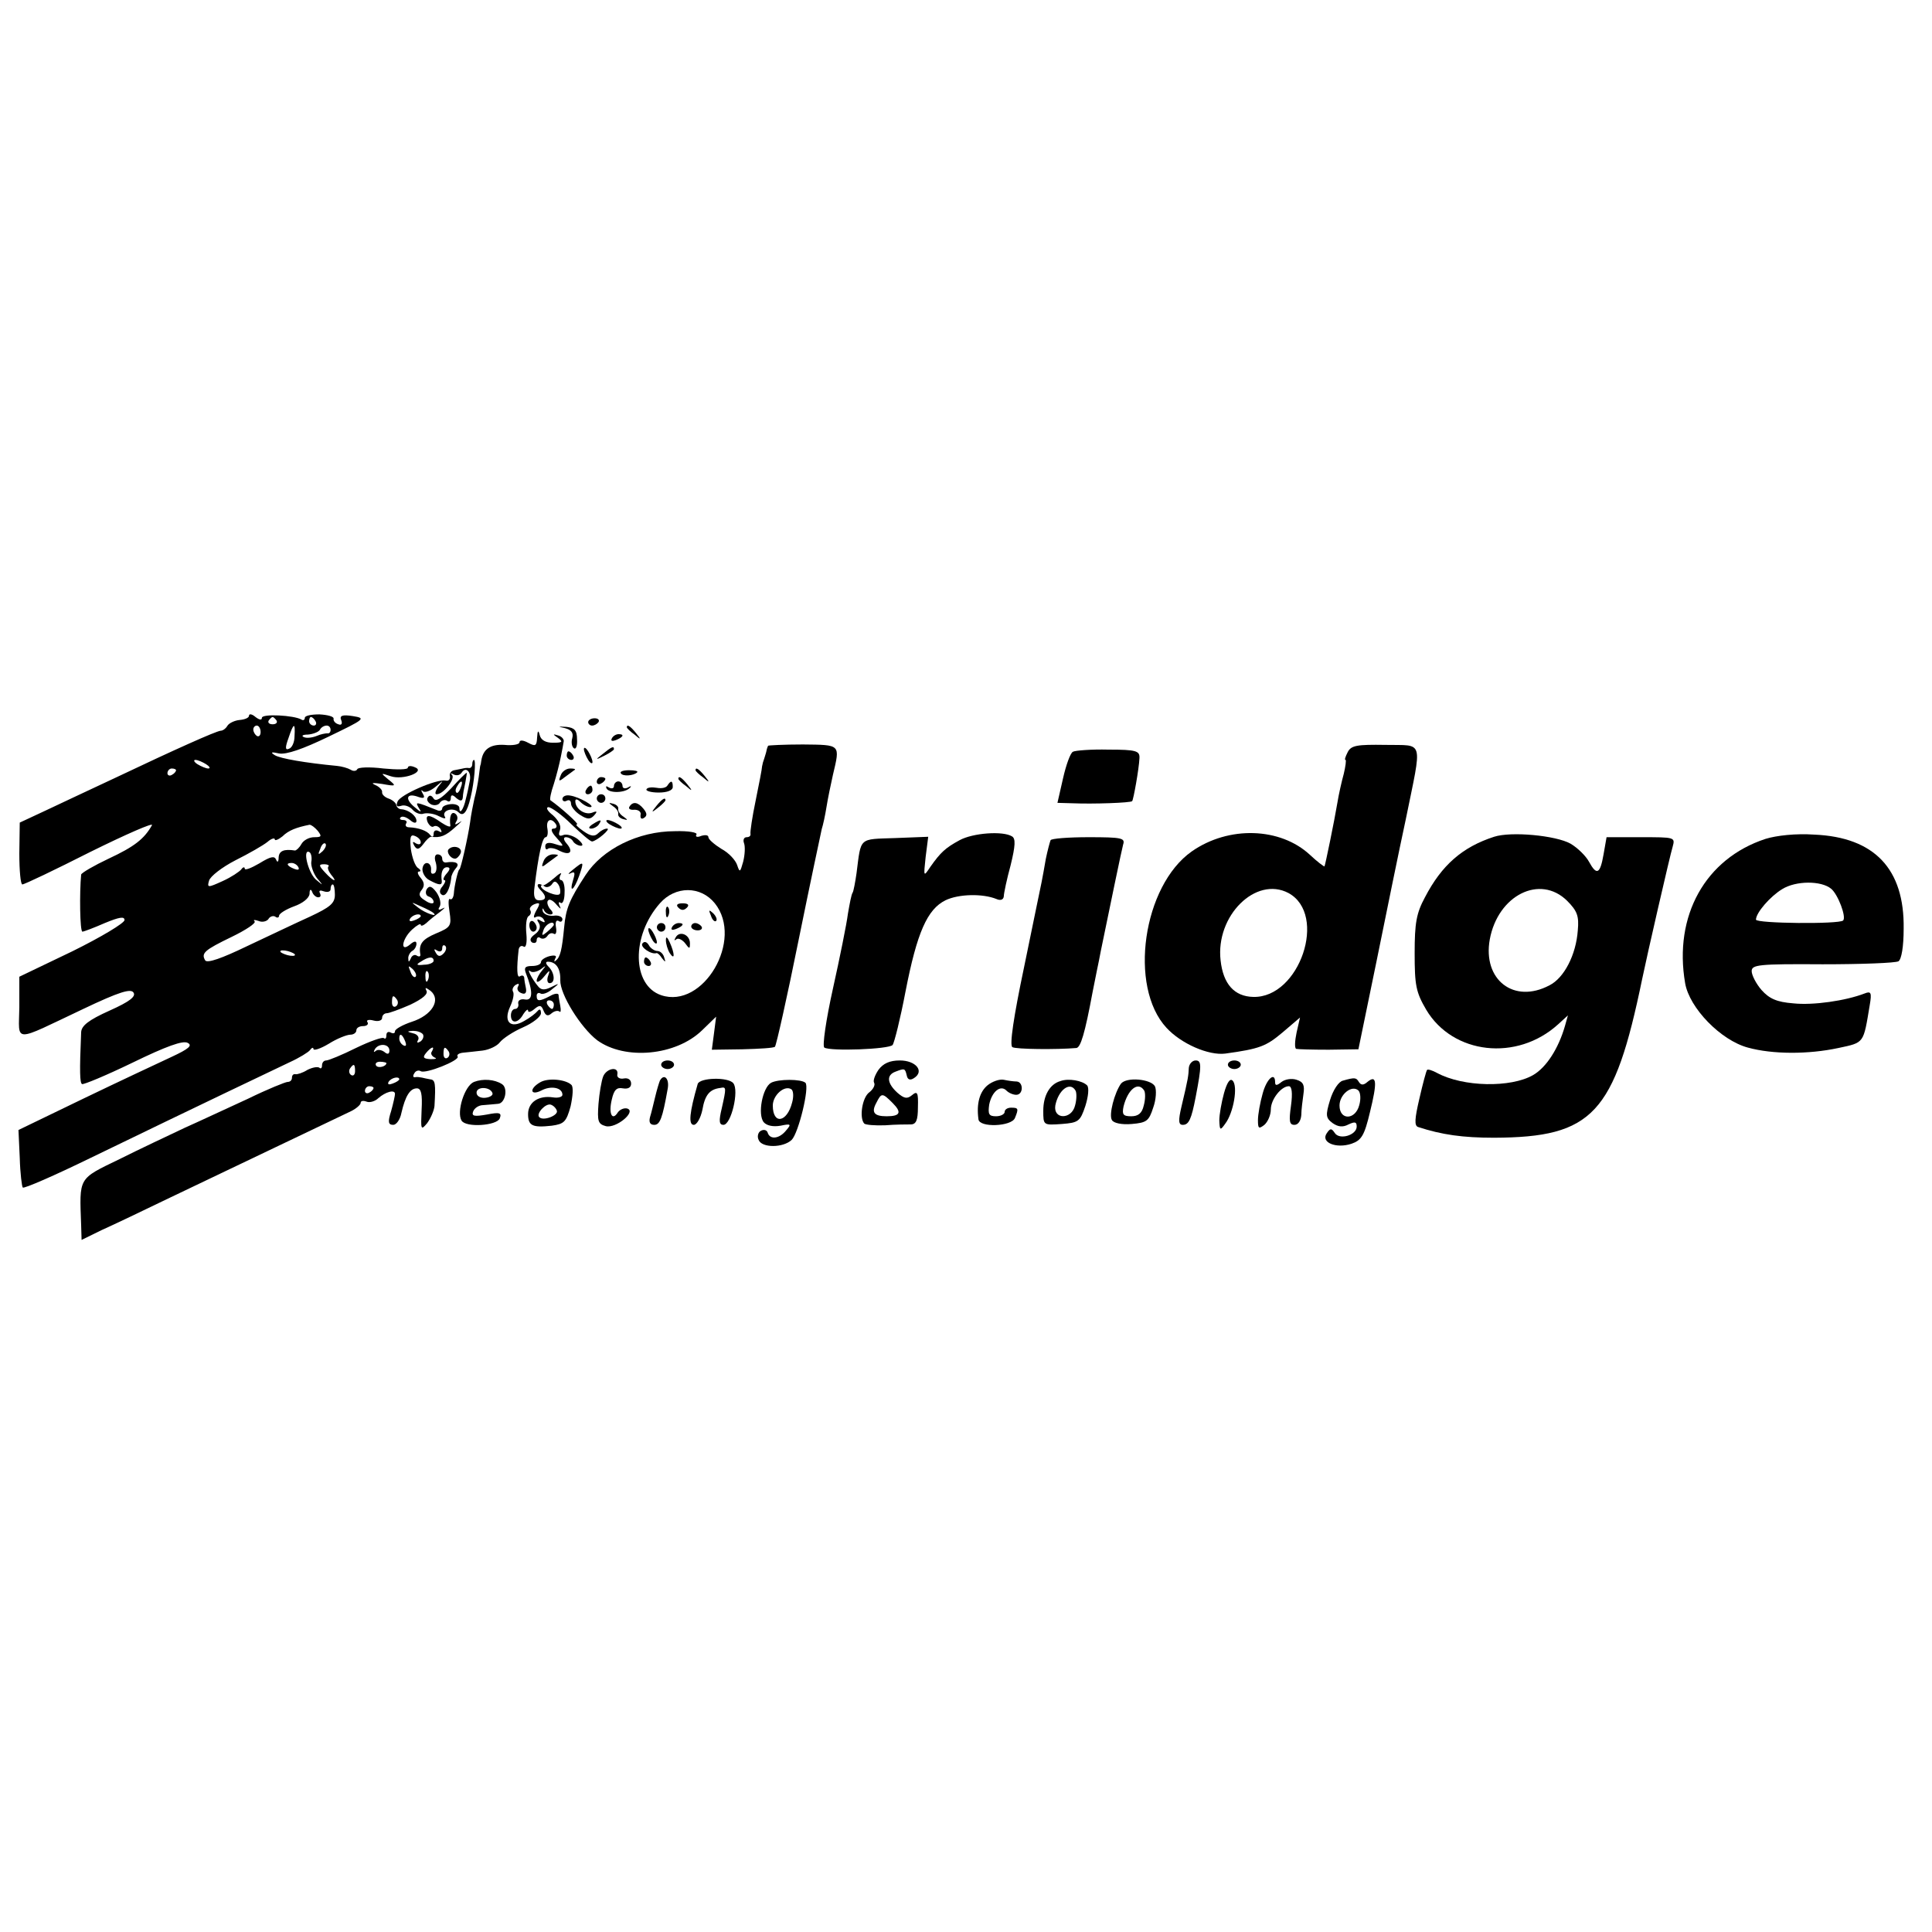 <?xml version="1.0" standalone="no"?>
<!DOCTYPE svg PUBLIC "-//W3C//DTD SVG 20010904//EN"
 "http://www.w3.org/TR/2001/REC-SVG-20010904/DTD/svg10.dtd">
<svg version="1.0" xmlns="http://www.w3.org/2000/svg"
 width="450pt" height="450pt" viewBox="0 0 450 450"
 preserveAspectRatio="xMidYMid meet">
<g transform="translate(0,450) scale(0.1,-0.1)"
fill="#000000" stroke="none">
<path d="M580 2833 c0 -5 -10 -9 -22 -10 -11 -1 -24 -7 -28 -13 -4 -7 -11 -12
-16 -12 -11 -1 -105 -43 -244 -109 -58 -27 -132 -62 -164 -77 l-60 -28 -1 -72
c0 -40 3 -72 7 -72 5 0 76 34 159 76 83 41 147 69 143 62 -18 -32 -41 -50
-101 -78 -34 -16 -63 -33 -64 -37 -4 -42 -3 -133 3 -133 3 0 27 9 52 20 34 14
46 16 46 7 0 -7 -55 -40 -122 -73 l-123 -59 0 -71 c-1 -84 -18 -83 149 -4 84
40 111 48 117 38 6 -9 -9 -21 -56 -42 -49 -22 -65 -35 -66 -50 -4 -94 -3 -118
2 -121 3 -2 56 20 118 50 78 38 117 52 128 46 12 -6 3 -14 -38 -33 -30 -14
-122 -57 -205 -97 l-151 -73 3 -65 c1 -36 5 -67 7 -69 3 -3 74 28 158 69 262
127 422 203 464 223 22 10 43 23 47 28 4 6 8 7 8 3 0 -5 16 0 36 12 19 12 42
21 50 21 8 0 14 5 14 10 0 6 7 10 16 10 8 0 13 4 10 9 -4 5 3 7 14 4 11 -3 20
0 20 6 0 6 5 11 11 11 5 0 30 9 55 20 29 14 42 25 37 33 -4 8 -1 7 10 -1 25
-21 3 -57 -44 -72 -21 -7 -39 -17 -39 -22 0 -5 -4 -6 -10 -3 -5 3 -10 1 -10
-6 0 -7 -2 -10 -6 -7 -3 3 -32 -7 -65 -23 -32 -16 -64 -29 -69 -29 -6 0 -10
-5 -10 -12 0 -6 -3 -8 -6 -5 -4 3 -16 1 -28 -5 -11 -7 -24 -11 -28 -10 -5 1
-8 -3 -8 -8 0 -6 -4 -10 -10 -10 -5 0 -47 -17 -92 -39 -46 -21 -112 -52 -148
-68 -36 -17 -104 -49 -152 -73 -97 -47 -93 -41 -89 -154 l1 -34 47 23 c27 12
98 46 158 75 126 60 389 186 423 202 12 6 22 15 22 19 0 5 6 6 14 3 7 -3 20 1
27 8 17 15 39 21 39 10 0 -4 -4 -22 -9 -40 -8 -25 -7 -32 5 -32 7 0 16 12 19
28 9 39 20 57 36 57 10 0 13 -13 11 -50 -2 -46 -2 -49 13 -31 8 11 16 29 17
40 3 52 2 61 -10 62 -6 1 -15 3 -19 4 -5 1 -12 2 -16 1 -5 -1 -6 3 -2 9 3 6
10 8 15 5 11 -7 91 25 86 34 -3 4 3 8 12 9 9 1 30 3 46 5 16 2 34 11 40 19 7
9 31 25 54 35 23 10 42 25 42 33 0 9 -3 11 -8 5 -4 -5 -18 -16 -31 -23 -32
-19 -49 -2 -33 33 7 15 10 30 7 35 -3 5 0 12 6 16 7 4 9 3 6 -3 -4 -6 -1 -13
7 -16 9 -4 13 0 11 11 -2 9 -4 21 -4 25 -1 5 -5 6 -10 3 -7 -5 -8 17 -3 62 1
7 6 11 12 7 5 -3 8 9 6 30 -2 19 0 38 5 41 5 3 7 9 4 14 -3 4 2 11 10 14 13 5
14 2 4 -15 -7 -13 -7 -19 -1 -15 6 3 14 1 18 -5 5 -8 3 -9 -6 -4 -9 6 -11 4
-5 -5 5 -8 2 -18 -9 -26 -11 -8 -13 -14 -7 -19 6 -3 11 -1 11 5 0 6 4 9 9 5 5
-3 12 -1 16 5 4 6 10 8 15 5 5 -3 7 4 5 15 -2 11 0 18 6 15 5 -4 9 -1 9 4 0 6
-10 10 -21 8 -12 -1 -23 4 -25 11 -1 7 0 8 3 2 2 -5 9 -10 15 -10 7 0 7 5 -1
13 -6 8 -8 17 -4 20 3 4 12 -1 20 -11 8 -9 11 -11 7 -3 -4 8 -3 12 2 8 5 -3 9
8 9 24 1 16 -3 29 -8 29 -4 0 -5 6 -1 13 4 6 -3 3 -15 -8 -13 -11 -25 -19 -27
-17 -12 7 -16 0 -6 -10 16 -16 15 -25 -2 -25 -11 0 -14 9 -11 31 9 74 18 116
26 116 4 0 6 9 4 20 -4 21 9 27 20 10 3 -5 1 -10 -6 -10 -7 0 -5 -8 7 -21 19
-21 19 -22 -3 -15 -15 5 -23 3 -23 -5 0 -7 3 -9 6 -6 4 3 15 2 26 -4 25 -13
35 -4 18 16 -8 9 -8 15 -2 15 6 0 14 -4 17 -10 3 -5 12 -10 18 -10 7 0 3 7 -8
16 -11 8 -26 12 -33 9 -10 -4 -12 0 -8 11 4 10 -3 23 -16 35 -13 10 -17 18
-11 19 7 0 32 -18 54 -40 23 -22 44 -40 48 -40 11 1 45 30 35 30 -6 0 -15 -5
-21 -11 -8 -8 -17 -7 -34 5 -13 9 -20 16 -15 16 6 0 -40 41 -62 56 -2 2 1 18
8 38 6 19 13 47 16 62 3 14 6 31 7 37 1 5 -5 12 -13 14 -13 4 -13 3 0 -6 12
-9 10 -11 -12 -11 -17 0 -28 6 -31 18 -3 12 -5 11 -6 -6 -1 -20 -4 -21 -21
-12 -11 6 -20 7 -20 1 0 -5 -16 -8 -35 -6 -33 2 -50 -10 -54 -37 -1 -5 -1 -9
-2 -10 -1 -2 -2 -14 -4 -28 -2 -14 -6 -36 -10 -50 -3 -14 -8 -38 -10 -55 -5
-35 -22 -110 -25 -110 -3 0 -12 -39 -13 -57 -1 -9 -5 -15 -9 -12 -4 2 -4 -11
-1 -30 5 -32 3 -36 -31 -50 -33 -14 -41 -25 -37 -49 1 -5 -3 -6 -8 -3 -5 4
-12 0 -14 -6 -4 -9 -6 -10 -6 -1 -1 6 4 15 9 18 6 3 10 11 10 17 0 7 -6 6 -15
-2 -24 -20 -19 13 5 35 11 10 20 15 20 11 0 -4 6 -2 13 4 6 6 21 18 32 26 11
9 14 12 6 8 -9 -5 -12 -3 -7 4 4 7 1 21 -7 33 -11 15 -17 17 -23 8 -4 -7 -2
-15 4 -17 7 -2 12 -8 12 -13 0 -5 -9 -4 -19 3 -15 9 -17 15 -9 25 7 9 7 17 -2
28 -7 8 -9 15 -4 15 5 0 4 4 -2 8 -7 4 -14 24 -17 44 -3 28 -1 35 9 31 8 -3
14 -9 14 -15 0 -5 -5 -6 -12 -2 -7 5 -8 3 -3 -6 6 -10 11 -9 21 4 7 10 15 17
18 17 22 -3 34 2 56 22 14 12 19 18 11 12 -11 -7 -13 -7 -8 2 4 6 3 14 -3 18
-9 6 -14 -8 -11 -28 1 -5 -9 -1 -21 7 -28 20 -39 20 -32 1 4 -8 10 -13 14 -10
5 3 12 0 16 -6 4 -8 3 -9 -4 -5 -7 4 -12 1 -12 -6 0 -8 -3 -9 -8 -3 -7 10 -27
17 -49 18 -7 0 -10 4 -7 9 3 4 0 8 -7 8 -7 0 -9 3 -6 6 4 4 13 1 22 -6 9 -8
15 -8 15 -2 0 12 -19 26 -35 27 -5 0 -11 4 -12 10 -1 5 -9 12 -18 15 -9 3 -16
10 -15 15 1 5 -7 13 -17 17 -10 5 -4 5 17 2 33 -6 34 -5 15 10 -19 16 -19 16
5 8 29 -10 83 11 56 21 -9 4 -16 3 -16 -1 0 -5 -26 -5 -57 -2 -32 4 -60 3 -61
-2 -2 -4 -9 -5 -15 -1 -7 4 -21 8 -32 9 -73 7 -132 17 -145 25 -11 7 -8 8 10
4 17 -3 55 10 115 39 85 41 88 43 57 48 -25 4 -32 1 -27 -10 3 -8 0 -12 -7 -9
-7 2 -12 8 -11 13 1 5 -14 9 -33 10 -19 0 -34 -3 -34 -8 0 -5 -4 -7 -8 -4 -17
10 -92 14 -92 4 0 -6 -6 -5 -15 2 -8 7 -15 8 -15 3z m64 -11 c3 -5 -1 -9 -9
-9 -8 0 -12 4 -9 9 3 4 7 8 9 8 2 0 6 -4 9 -8z m91 -2 c3 -5 1 -10 -4 -10 -6
0 -11 5 -11 10 0 6 2 10 4 10 3 0 8 -4 11 -10z m-128 -25 c0 -8 -4 -12 -9 -9
-4 3 -8 9 -8 15 0 5 4 9 8 9 5 0 9 -7 9 -15z m79 -10 c0 -14 -6 -27 -13 -29
-9 -4 -9 3 -1 25 12 36 16 37 14 4z m84 15 c0 -5 -3 -9 -7 -8 -5 0 -16 -2 -25
-6 -10 -4 -23 -6 -30 -3 -7 3 -3 6 9 6 12 1 25 6 28 11 3 6 10 10 16 10 5 0 9
-4 9 -10z m-290 -80 c8 -5 11 -10 5 -10 -5 0 -17 5 -25 10 -8 5 -10 10 -5 10
6 0 17 -5 25 -10z m-70 -14 c0 -3 -4 -8 -10 -11 -5 -3 -10 -1 -10 4 0 6 5 11
10 11 6 0 10 -2 10 -4z m330 -141 c10 -13 9 -15 -8 -15 -12 0 -25 -7 -30 -16
-5 -9 -12 -15 -15 -15 -26 4 -37 -1 -38 -16 0 -11 -3 -13 -6 -5 -4 9 -13 7
-39 -9 -19 -11 -34 -17 -34 -12 0 4 -4 4 -8 -2 -4 -5 -23 -18 -43 -27 -35 -16
-37 -16 -32 1 3 10 30 31 61 47 32 16 65 35 75 43 9 8 17 10 17 6 0 -4 8 -1
18 7 14 14 33 21 63 27 4 0 12 -6 19 -14z m11 -48 c-10 -9 -11 -8 -5 6 3 10 9
15 12 12 3 -3 0 -11 -7 -18z m-26 -25 c-1 -9 5 -26 13 -37 16 -19 16 -19 -3
-3 -18 17 -31 73 -14 63 4 -3 6 -13 4 -23z m-30 -12 c3 -6 -1 -7 -9 -4 -18 7
-21 14 -7 14 6 0 13 -4 16 -10z m70 2 c-3 -3 0 -11 6 -19 17 -20 5 -16 -14 5
-15 16 -15 19 -2 19 8 0 13 -3 10 -5z m539 -64 c-5 -8 -44 8 -44 18 0 3 4 3 9
-1 5 -3 13 0 17 6 5 8 9 7 15 -2 4 -7 5 -17 3 -21z m-524 -2 c0 -20 -11 -29
-58 -51 -31 -14 -98 -46 -147 -69 -58 -28 -92 -40 -97 -33 -10 17 -2 24 62 55
33 16 57 32 53 36 -4 4 0 4 9 1 9 -4 19 -1 23 4 3 6 11 9 16 6 5 -4 9 -2 9 2
0 5 16 15 35 22 20 7 35 19 36 29 0 11 3 12 6 5 2 -7 9 -13 14 -13 6 0 7 4 4
10 -3 6 1 7 9 4 9 -3 16 -1 16 5 0 6 2 11 5 11 3 0 5 -11 5 -24z m229 -42 c14
-12 -19 -1 -35 12 -18 14 -18 14 6 3 14 -6 27 -13 29 -15z m-29 -8 c0 -2 -7
-7 -16 -10 -8 -3 -12 -2 -9 4 6 10 25 14 25 6z m310 -20 c0 -2 -7 -9 -15 -16
-13 -11 -14 -10 -9 4 5 14 24 23 24 12z m-257 -67 c-8 -8 -13 -7 -18 2 -5 8
-4 10 3 5 7 -4 12 -2 12 5 0 7 3 9 7 6 4 -4 2 -12 -4 -18z m-347 -1 c3 -4 -1
-5 -10 -4 -8 1 -18 5 -22 8 -3 4 1 5 10 4 8 -1 18 -5 22 -8z m324 -16 c0 -4
-10 -9 -22 -9 -18 -2 -20 0 -8 7 18 12 30 13 30 2z m-42 -37 c-3 -3 -9 2 -12
12 -6 14 -5 15 5 6 7 -7 10 -15 7 -18z m29 -7 c-3 -8 -6 -5 -6 6 -1 11 2 17 5
13 3 -3 4 -12 1 -19z m-72 -47 c3 -5 2 -12 -3 -15 -5 -3 -9 1 -9 9 0 17 3 19
12 6z m60 -80 c3 -5 0 -13 -6 -17 -7 -4 -9 -3 -5 4 3 6 -2 13 -11 15 -16 4
-16 5 -1 6 9 0 19 -3 23 -8z m-41 -17 c3 -8 2 -12 -4 -9 -6 3 -10 10 -10 16 0
14 7 11 14 -7z m-37 -21 c0 -8 -4 -10 -12 -3 -7 5 -16 6 -20 2 -5 -4 -5 -2 -2
4 9 15 34 13 34 -3z m99 -2 c-4 -5 0 -11 6 -14 7 -3 3 -4 -9 -4 -17 1 -19 4
-11 14 12 15 22 18 14 4z m39 0 c3 -5 2 -12 -3 -15 -5 -3 -9 1 -9 9 0 17 3 19
12 6z m-145 -27 c0 -8 -19 -13 -24 -6 -3 5 1 9 9 9 8 0 15 -2 15 -3z m-73 -19
c0 -8 -4 -12 -9 -9 -5 3 -6 10 -3 15 9 13 12 11 12 -6z m103 -19 c0 -2 -7 -7
-16 -10 -8 -3 -12 -2 -9 4 6 10 25 14 25 6z m-60 -20 c0 -3 -4 -8 -10 -11 -5
-3 -10 -1 -10 4 0 6 5 11 10 11 6 0 10 -2 10 -4z"/>
<path d="M1370 2818 c0 -4 4 -8 9 -8 6 0 12 4 15 8 3 5 -1 9 -9 9 -8 0 -15 -4
-15 -9z"/>
<path d="M1316 2804 c15 -4 20 -11 17 -23 -3 -10 -1 -21 4 -24 5 -3 8 7 7 21
0 21 -6 27 -25 29 -20 1 -21 1 -3 -3z"/>
<path d="M1460 2806 c0 -2 8 -10 18 -17 15 -13 16 -12 3 4 -13 16 -21 21 -21
13z"/>
<path d="M1425 2780 c-3 -6 1 -7 9 -4 18 7 21 14 7 14 -6 0 -13 -4 -16 -10z"/>
<path d="M1789 2763 c-1 -2 -3 -7 -4 -13 -1 -5 -4 -13 -5 -17 -2 -5 -4 -12 -5
-18 0 -5 -7 -41 -15 -80 -8 -38 -13 -73 -12 -77 1 -5 -3 -8 -9 -8 -6 0 -9 -6
-6 -14 3 -8 2 -27 -2 -43 -7 -25 -8 -26 -14 -8 -4 12 -20 29 -37 38 -16 10
-30 22 -30 27 0 5 -7 6 -17 3 -9 -4 -14 -2 -11 3 4 5 -18 9 -50 8 -86 0 -169
-42 -208 -102 -38 -58 -46 -78 -50 -122 -5 -52 -9 -69 -19 -77 -4 -4 -5 -3 -2
4 5 7 0 9 -13 6 -11 -3 -20 -9 -20 -14 0 -5 -9 -9 -21 -9 -16 0 -19 -4 -14
-17 17 -43 16 -64 -2 -61 -10 2 -17 -2 -16 -9 2 -7 -2 -13 -7 -13 -6 0 -10 -7
-10 -15 0 -20 17 -19 29 3 6 9 11 13 11 8 0 -5 7 -3 15 4 12 10 16 9 21 -4 5
-12 10 -14 19 -6 6 5 14 7 18 4 3 -3 4 2 2 13 -2 10 -4 22 -4 26 -1 4 -10 3
-20 -3 -25 -13 -31 -13 -31 1 0 5 4 8 9 5 4 -3 17 1 27 10 18 14 18 15 -2 5
-16 -8 -24 -7 -31 2 -15 18 -27 43 -18 35 4 -4 15 -2 24 4 13 10 14 10 4 -2
-7 -8 -13 -19 -13 -24 0 -6 8 -2 17 9 13 16 15 17 10 3 -4 -10 -2 -18 3 -18
14 0 12 24 -2 38 -7 7 -8 12 -2 12 19 0 30 -16 29 -43 -1 -33 48 -111 86 -140
65 -47 183 -36 244 23 l33 32 -5 -39 -5 -38 71 1 c39 1 74 3 76 6 3 3 28 114
55 248 27 133 52 250 54 259 3 9 8 32 11 51 3 19 10 53 15 75 17 72 19 70 -70
71 -44 0 -81 -2 -81 -3z m-124 -367 c68 -85 -27 -247 -125 -214 -68 23 -70
138 -3 214 36 41 95 41 128 0z m-375 -236 c0 -5 -2 -10 -4 -10 -3 0 -8 5 -11
10 -3 6 -1 10 4 10 6 0 11 -4 11 -10z"/>
<path d="M1580 2386 c7 -7 13 -7 20 0 6 6 3 10 -10 10 -13 0 -16 -4 -10 -10z"/>
<path d="M1551 2374 c0 -11 3 -14 6 -6 3 7 2 16 -1 19 -3 4 -6 -2 -5 -13z"/>
<path d="M1656 2367 c3 -10 9 -15 12 -12 3 3 0 11 -7 18 -10 9 -11 8 -5 -6z"/>
<path d="M1530 2340 c0 -5 5 -10 10 -10 6 0 10 5 10 10 0 6 -4 10 -10 10 -5 0
-10 -4 -10 -10z"/>
<path d="M1565 2340 c-3 -6 1 -7 9 -4 18 7 21 14 7 14 -6 0 -13 -4 -16 -10z"/>
<path d="M1610 2342 c0 -5 7 -9 15 -9 8 0 12 4 9 9 -3 4 -9 8 -15 8 -5 0 -9
-4 -9 -8z"/>
<path d="M1510 2335 c0 -5 5 -17 10 -25 5 -8 10 -10 10 -5 0 6 -5 17 -10 25
-5 8 -10 11 -10 5z"/>
<path d="M1574 2317 c-4 -7 -4 -9 1 -5 4 4 13 0 20 -8 11 -15 12 -15 12 -1 0
20 -24 30 -33 14z"/>
<path d="M1551 2310 c0 -8 4 -22 9 -30 12 -18 12 -2 0 25 -6 13 -9 15 -9 5z"/>
<path d="M1496 2302 c-5 -8 21 -26 33 -22 2 1 8 -4 13 -12 8 -10 9 -10 5 2 -2
8 -9 15 -16 15 -6 0 -16 6 -20 14 -5 8 -11 9 -15 3z"/>
<path d="M1500 2260 c0 -5 5 -10 11 -10 5 0 7 5 4 10 -3 6 -8 10 -11 10 -2 0
-4 -4 -4 -10z"/>
<path d="M3139 2748 c-5 -10 -8 -18 -5 -18 2 0 0 -15 -4 -32 -5 -18 -12 -49
-15 -68 -7 -42 -28 -144 -30 -148 -1 -1 -17 11 -34 27 -69 64 -189 68 -275 8
-114 -80 -148 -315 -59 -411 34 -37 98 -65 137 -60 80 11 95 17 133 49 l41 35
-8 -35 c-4 -19 -5 -36 -1 -38 3 -1 37 -2 76 -2 l69 1 42 204 c23 113 53 261
68 330 39 192 44 173 -47 175 -66 1 -80 -1 -88 -17z m-138 -328 c92 -50 26
-245 -82 -242 -44 1 -70 30 -76 85 -12 104 82 197 158 157z"/>
<path d="M1360 2755 c0 -5 5 -17 10 -25 5 -8 10 -10 10 -5 0 6 -5 17 -10 25
-5 8 -10 11 -10 5z"/>
<path d="M1404 2744 c-18 -14 -18 -15 4 -4 12 6 22 13 22 15 0 8 -5 6 -26 -11z"/>
<path d="M2499 2749 c-6 -3 -16 -31 -23 -62 l-13 -57 36 -1 c46 -2 135 1 138
5 3 3 16 76 17 100 1 17 -7 20 -72 20 -41 1 -78 -2 -83 -5z"/>
<path d="M1320 2740 c0 -5 5 -10 11 -10 5 0 7 5 4 10 -3 6 -8 10 -11 10 -2 0
-4 -4 -4 -10z"/>
<path d="M1100 2720 c0 -5 -3 -9 -7 -9 -5 1 -11 0 -15 -1 -5 -1 -14 -3 -20 -4
-7 -1 -12 -8 -10 -14 1 -7 -3 -12 -10 -10 -21 4 -106 -33 -112 -49 -4 -10 -2
-13 8 -10 8 3 20 -1 27 -9 7 -8 19 -12 26 -9 8 2 24 0 35 -6 12 -6 18 -7 14
-1 -8 14 19 23 32 10 11 -11 20 0 28 34 9 37 13 88 8 88 -2 0 -4 -4 -4 -10z
m-6 -40 c-2 -11 -6 -30 -9 -41 -5 -24 -15 -38 -15 -21 0 6 -9 10 -20 9 -11 -1
-20 -5 -20 -10 0 -5 -6 -7 -12 -4 -50 20 -51 20 -43 6 8 -12 6 -12 -8 0 -24
19 -21 34 4 26 16 -6 20 -4 14 6 -5 8 -4 11 0 6 5 -4 18 1 29 10 20 17 20 17
7 1 -7 -10 -9 -18 -4 -18 16 0 44 36 36 45 -5 4 -3 5 4 1 6 -3 14 -2 18 4 10
16 24 2 19 -20z"/>
<path d="M1051 2664 c-23 -24 -36 -32 -41 -24 -5 8 -10 9 -14 2 -3 -5 1 -12 9
-16 8 -3 17 -1 20 5 4 5 11 7 16 4 5 -4 9 -1 9 6 0 8 4 9 13 0 10 -8 14 -7 15
2 0 6 3 22 6 35 2 12 4 22 3 22 -2 0 -18 -16 -36 -36z m22 1 c-3 -9 -8 -14
-10 -11 -3 3 -2 9 2 15 9 16 15 13 8 -4z"/>
<path d="M1306 2694 c-6 -15 -4 -15 11 -3 10 7 20 15 22 16 2 2 -3 3 -11 3 -9
0 -19 -7 -22 -16z"/>
<path d="M1446 2699 c4 -8 30 -6 38 2 3 3 -5 5 -19 5 -13 0 -22 -3 -19 -7z"/>
<path d="M1620 2706 c0 -2 8 -10 18 -17 15 -13 16 -12 3 4 -13 16 -21 21 -21
13z"/>
<path d="M1390 2679 c0 -5 5 -7 10 -4 6 3 10 8 10 11 0 2 -4 4 -10 4 -5 0 -10
-5 -10 -11z"/>
<path d="M1580 2686 c0 -2 8 -10 18 -17 15 -13 16 -12 3 4 -13 16 -21 21 -21
13z"/>
<path d="M1430 2669 c0 -5 -5 -7 -12 -3 -6 4 -8 3 -5 -3 7 -11 43 -10 54 2 5
4 2 5 -4 1 -7 -4 -13 -2 -13 3 0 6 -4 11 -10 11 -5 0 -10 -5 -10 -11z"/>
<path d="M1555 2671 c-3 -6 -14 -8 -25 -6 -11 2 -22 1 -24 -3 -3 -4 10 -8 28
-8 20 0 33 5 33 13 0 15 -4 16 -12 4z"/>
<path d="M1365 2660 c-3 -5 -1 -10 4 -10 6 0 11 5 11 10 0 6 -2 10 -4 10 -3 0
-8 -4 -11 -10z"/>
<path d="M1310 2639 c0 -5 5 -7 10 -4 6 3 10 0 10 -7 0 -7 10 -19 21 -26 17
-11 24 -11 33 -1 8 9 7 11 -5 6 -17 -6 -39 9 -39 27 0 6 5 5 12 -2 7 -7 17
-12 23 -12 14 1 -26 24 -47 27 -10 2 -18 -2 -18 -8z"/>
<path d="M1390 2640 c0 -5 5 -10 10 -10 6 0 10 5 10 10 0 6 -4 10 -10 10 -5 0
-10 -4 -10 -10z"/>
<path d="M1529 2623 c-13 -16 -12 -17 4 -4 9 7 17 15 17 17 0 8 -8 3 -21 -13z"/>
<path d="M1428 2622 c8 -5 13 -13 12 -18 -1 -5 4 -10 12 -12 11 -3 11 -2 0 6
-8 5 -13 13 -12 18 1 5 -4 10 -12 12 -11 3 -11 2 0 -6z"/>
<path d="M1466 2621 c-3 -5 2 -8 12 -7 9 0 16 -5 14 -12 -1 -8 2 -11 8 -7 8 5
7 11 -1 21 -13 16 -25 18 -33 5z"/>
<path d="M1380 2580 c-9 -6 -10 -10 -3 -10 6 0 15 5 18 10 8 12 4 12 -15 0z"/>
<path d="M1420 2580 c8 -5 20 -10 25 -10 6 0 3 5 -5 10 -8 5 -19 10 -25 10 -5
0 -3 -5 5 -10z"/>
<path d="M2235 2543 c-33 -18 -44 -28 -68 -62 -16 -24 -16 -24 -11 23 l6 47
-77 -3 c-86 -3 -79 3 -90 -82 -3 -21 -7 -42 -9 -45 -3 -4 -7 -26 -11 -49 -3
-24 -19 -103 -35 -175 -16 -72 -25 -134 -20 -137 14 -9 150 -4 159 6 4 5 18
61 30 124 27 139 51 192 93 213 31 15 87 16 119 3 9 -4 16 -2 17 6 0 7 7 40
16 73 11 45 12 62 3 67 -21 13 -91 8 -122 -9z"/>
<path d="M3480 2551 c-74 -24 -122 -66 -161 -141 -20 -37 -24 -60 -24 -130 0
-75 3 -91 27 -132 62 -104 211 -121 307 -34 l23 21 -7 -25 c-15 -52 -43 -96
-74 -114 -52 -30 -163 -28 -224 5 -11 6 -21 9 -23 7 -2 -2 -10 -32 -18 -67
-11 -47 -12 -63 -3 -66 55 -18 104 -25 177 -25 230 1 280 55 345 370 10 49 65
289 71 308 6 22 5 22 -74 22 l-80 0 -7 -40 c-8 -46 -16 -50 -34 -17 -7 13 -26
32 -43 42 -34 19 -138 29 -178 16z m170 -149 c24 -24 28 -36 25 -69 -4 -57
-32 -111 -66 -128 -83 -44 -156 13 -139 107 19 103 117 152 180 90z"/>
<path d="M4112 2546 c-140 -46 -214 -179 -187 -336 10 -58 83 -133 146 -150
58 -16 141 -16 211 -1 61 13 58 10 73 100 5 29 3 33 -12 27 -44 -17 -120 -28
-166 -23 -39 3 -56 11 -74 31 -13 15 -23 35 -23 44 0 15 16 17 165 16 91 0
170 3 177 7 7 5 12 34 12 76 2 139 -68 213 -208 219 -43 3 -88 -2 -114 -10z
m153 -116 c16 -13 36 -66 28 -74 -9 -9 -203 -7 -203 2 0 16 33 54 61 71 32 20
91 20 114 1z"/>
<path d="M2447 2543 c-2 -5 -7 -24 -11 -43 -3 -19 -8 -44 -10 -55 -2 -11 -21
-100 -41 -199 -24 -114 -34 -181 -27 -185 8 -5 103 -6 149 -2 10 1 20 34 38
131 3 14 7 36 10 50 3 14 7 34 9 45 21 102 48 233 52 248 5 15 -3 17 -80 17
-47 0 -87 -3 -89 -7z"/>
<path d="M1045 2522 c-6 -6 4 -22 15 -22 4 0 10 6 13 13 5 13 -17 20 -28 9z"/>
<path d="M1015 2491 c3 -11 2 -22 -3 -25 -6 -3 -9 0 -8 7 2 19 -17 24 -20 4
-1 -9 6 -22 16 -27 22 -12 30 -13 29 -2 -3 19 2 32 12 32 8 0 8 -5 -1 -15 -7
-8 -9 -15 -5 -15 4 0 2 -6 -4 -14 -8 -9 -8 -16 -2 -20 9 -6 19 13 22 39 0 6 5
16 11 23 10 11 0 17 -24 13 -5 0 -8 4 -8 9 0 6 -5 10 -11 10 -6 0 -8 -8 -4
-19z"/>
<path d="M1266 2494 c-6 -15 -4 -15 11 -3 10 7 20 15 22 16 2 2 -3 3 -11 3 -9
0 -19 -7 -22 -16z"/>
<path d="M1334 2474 c-10 -8 -13 -12 -5 -8 10 5 11 1 6 -15 -10 -33 2 -25 14
9 12 35 11 35 -15 14z"/>
<path d="M1233 2345 c0 -8 4 -15 9 -15 4 0 8 4 8 9 0 6 -4 12 -8 15 -5 3 -9
-1 -9 -9z"/>
<path d="M1540 2020 c0 -5 7 -10 15 -10 8 0 15 5 15 10 0 6 -7 10 -15 10 -8 0
-15 -4 -15 -10z"/>
<path d="M2046 2008 c-8 -12 -13 -25 -10 -30 3 -5 -2 -15 -11 -22 -17 -12 -24
-60 -12 -73 3 -3 25 -5 49 -4 24 2 50 2 59 2 13 0 17 10 17 40 1 34 -1 39 -14
28 -11 -9 -18 -8 -34 6 -24 22 -26 41 -4 49 21 8 22 8 26 -9 2 -10 8 -12 17
-6 25 16 4 41 -33 41 -24 0 -39 -7 -50 -22z m33 -77 c22 -22 18 -31 -14 -31
-29 0 -36 9 -24 31 12 24 14 24 38 0z"/>
<path d="M2769 2013 c-1 -19 -1 -23 -17 -90 -8 -34 -7 -43 3 -43 14 0 20 13
30 65 14 73 14 85 0 85 -8 0 -15 -8 -16 -17z"/>
<path d="M2860 2020 c0 -5 7 -10 15 -10 8 0 15 5 15 10 0 6 -7 10 -15 10 -8 0
-15 -4 -15 -10z"/>
<path d="M1405 1993 c-4 -10 -9 -39 -11 -64 -3 -41 -1 -47 17 -52 24 -6 72 34
50 41 -7 2 -17 -2 -22 -9 -13 -21 -22 -3 -14 30 5 22 11 29 26 26 12 -2 19 2
19 11 0 9 -7 14 -17 12 -10 -2 -17 3 -15 10 3 19 -25 14 -33 -5z"/>
<path d="M1104 1980 c-22 -9 -41 -70 -29 -90 10 -17 82 -12 89 5 5 13 0 15
-30 9 -29 -5 -36 -4 -32 7 3 8 13 15 24 15 10 1 26 2 34 3 17 1 24 37 9 46
-17 11 -44 13 -65 5z m43 -26 c2 -5 -6 -10 -17 -11 -11 -1 -20 4 -20 12 0 15
32 14 37 -1z"/>
<path d="M1258 1979 c-26 -15 -23 -32 3 -19 22 12 49 7 49 -10 0 -5 -10 -8
-22 -6 -33 5 -58 -11 -58 -39 0 -27 10 -32 55 -27 29 4 34 9 44 45 5 23 7 45
2 50 -13 13 -55 17 -73 6z m39 -66 c4 -11 -32 -25 -41 -15 -8 8 15 33 27 29 6
-2 12 -8 14 -14z"/>
<path d="M1537 1983 c-2 -5 -7 -21 -11 -38 -4 -16 -9 -38 -12 -47 -3 -12 0
-18 10 -18 13 0 19 15 31 83 5 24 -8 38 -18 20z"/>
<path d="M1625 1975 c-19 -66 -22 -95 -9 -95 7 0 16 16 20 35 6 35 17 48 42
51 14 3 14 1 3 -48 -7 -29 -6 -38 4 -38 18 0 37 80 23 97 -12 15 -79 13 -83
-2z"/>
<path d="M1796 1978 c-20 -11 -32 -74 -17 -92 7 -8 22 -11 39 -8 24 5 26 4 13
-11 -16 -20 -38 -22 -43 -5 -2 6 -9 8 -16 4 -6 -3 -9 -13 -5 -21 7 -19 57 -19
77 0 16 16 42 123 32 133 -10 9 -63 9 -80 0z m49 -46 c-12 -47 -45 -52 -45 -7
0 24 27 48 43 38 5 -3 6 -17 2 -31z"/>
<path d="M2300 1972 c-18 -15 -26 -42 -21 -79 2 -20 77 -17 85 3 9 22 8 24 -9
24 -8 0 -15 -4 -15 -10 0 -5 -9 -10 -20 -10 -17 0 -19 5 -16 27 6 30 26 47 40
33 6 -6 16 -10 23 -10 17 0 17 30 1 31 -7 0 -21 2 -30 4 -10 2 -27 -4 -38 -13z"/>
<path d="M2470 1982 c-25 -7 -40 -34 -40 -69 0 -34 0 -34 43 -31 39 3 43 6 55
42 7 22 9 43 4 48 -11 11 -43 17 -62 10z m35 -22 c3 -5 3 -21 -1 -35 -8 -33
-51 -33 -46 0 7 36 34 57 47 35z"/>
<path d="M2611 1976 c-15 -21 -29 -73 -21 -85 4 -7 23 -11 46 -9 35 3 40 7 50
38 7 19 8 42 4 50 -10 17 -66 22 -79 6z m54 -16 c3 -5 3 -21 -1 -35 -4 -18
-13 -25 -29 -25 -19 0 -22 4 -18 23 10 40 34 59 48 37z"/>
<path d="M2851 1954 c-6 -22 -11 -50 -11 -64 1 -23 2 -24 14 -7 19 25 30 87
17 100 -6 6 -13 -4 -20 -29z"/>
<path d="M2941 1953 c-6 -21 -11 -49 -11 -62 0 -20 2 -21 15 -11 8 7 15 23 15
36 0 23 24 54 42 54 7 0 9 -16 5 -45 -5 -36 -4 -45 8 -45 9 0 15 10 16 23 0
12 3 34 5 49 3 20 0 28 -16 33 -12 4 -27 1 -35 -5 -11 -9 -15 -9 -15 -1 0 26
-20 8 -29 -26z"/>
<path d="M3128 1983 c-10 -2 -23 -22 -30 -45 -11 -36 -10 -42 6 -54 13 -9 24
-10 37 -3 15 7 19 6 19 -5 0 -20 -40 -32 -51 -15 -8 12 -11 11 -19 -1 -14 -21
22 -36 58 -24 23 8 30 19 43 74 17 69 16 88 -6 70 -9 -8 -15 -8 -20 0 -6 10
-9 11 -37 3z m38 -57 c-9 -35 -46 -36 -46 -1 0 26 29 49 44 35 5 -5 6 -20 2
-34z"/>
</g>
</svg>